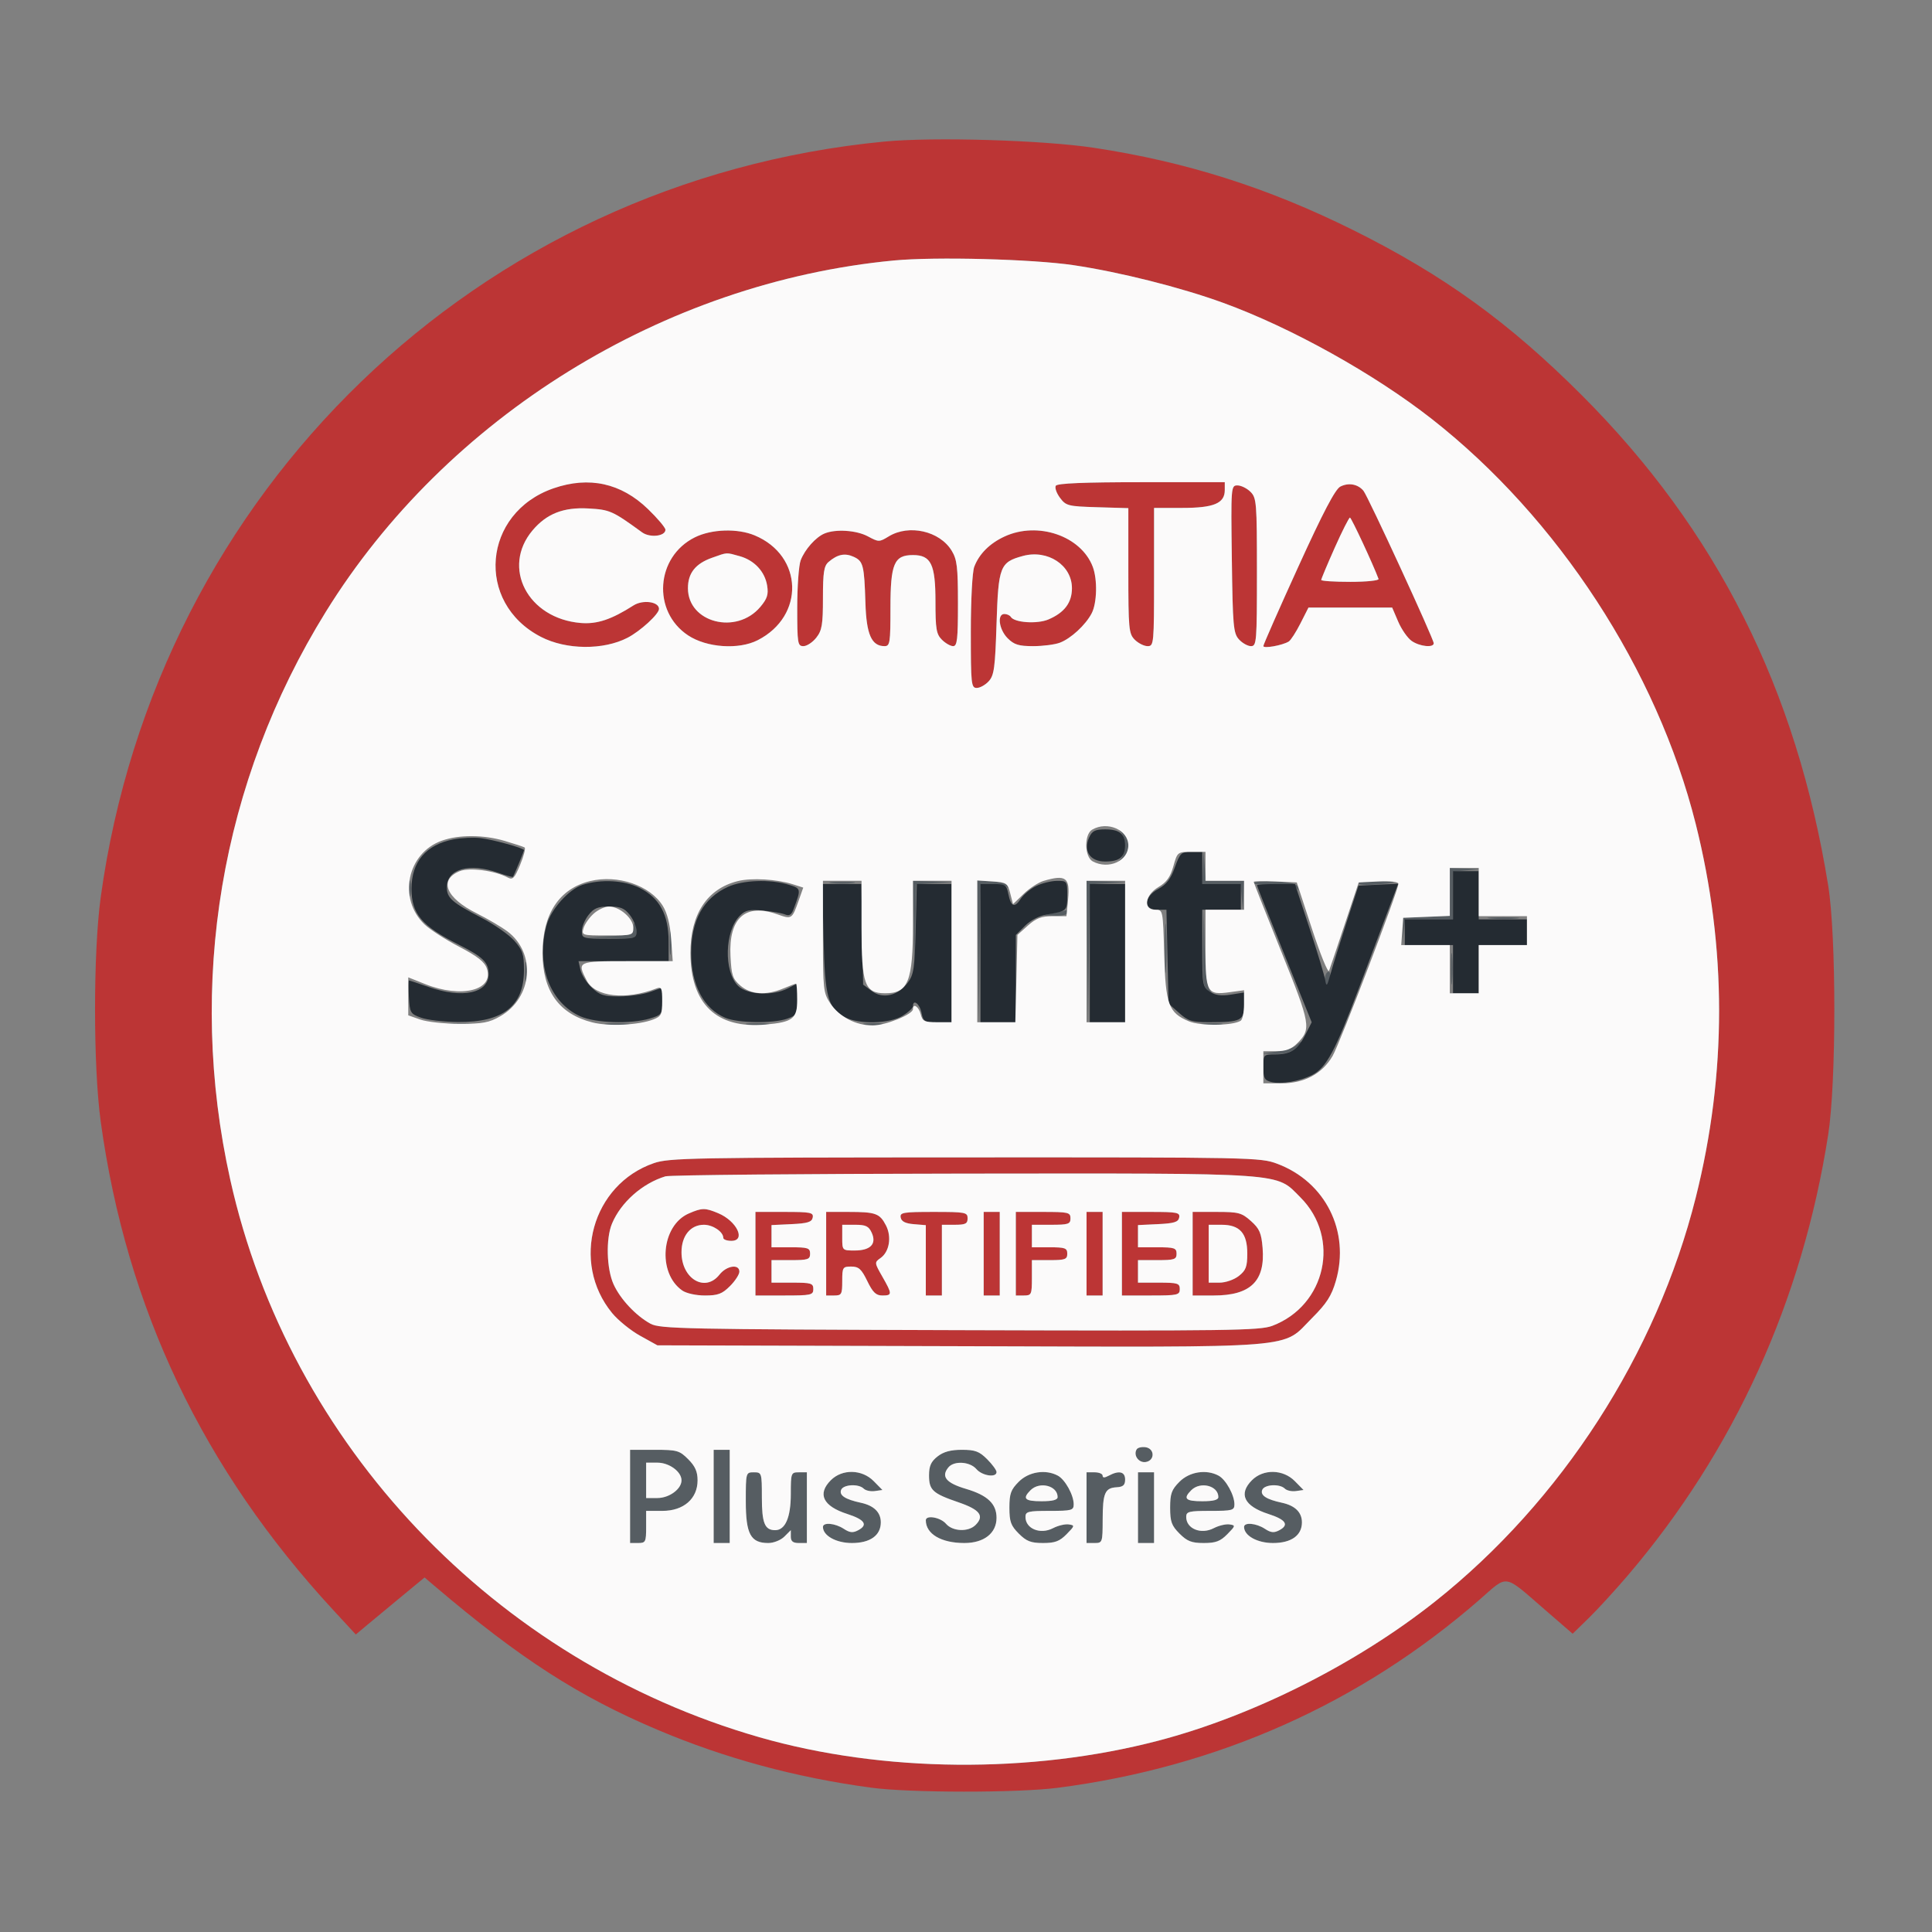 <svg xmlns="http://www.w3.org/2000/svg" width="601" height="601" viewBox="0 0 601 601" version="1.1"><rect x="0" y="0" width="601" height="601" fill="#808080" stroke="none"/><path d="M 348.750 258.998 C 349.438 259.769, 350 261.570, 350 263 C 350 264.430, 349.438 266.231, 348.750 267.002 C 347.687 268.194, 347.761 268.206, 349.250 267.079 C 350.212 266.351, 351 264.515, 351 263 C 351 261.485, 350.212 259.649, 349.250 258.921 C 347.761 257.794, 347.687 257.806, 348.750 258.998 M 374.180 269.750 L 374 275 379.943 275 L 385.885 275 386.268 279.250 L 386.651 283.500 386.825 278.750 L 387 274 381.055 274 L 375.110 274 374.735 269.250 L 374.360 264.500 374.180 269.750 M 451 277.456 L 451 284.912 443.750 285.206 L 436.500 285.500 436.414 289.500 L 436.329 293.500 436.722 289.750 L 437.115 286 444.557 286 L 452 286 452 278.557 L 452 271.115 456.250 270.732 L 460.500 270.349 455.750 270.175 L 451 270 451 277.456 M 127.252 276.500 C 127.263 278.700, 127.468 279.482, 127.707 278.238 C 127.946 276.994, 127.937 275.194, 127.687 274.238 C 127.437 273.282, 127.241 274.300, 127.252 276.500 M 258.750 274.723 C 260.538 274.945, 263.462 274.945, 265.250 274.723 C 267.038 274.502, 265.575 274.320, 262 274.320 C 258.425 274.320, 256.962 274.502, 258.750 274.723 M 284.217 287.250 L 284.435 300.500 284.747 287.799 L 285.059 275.098 290.780 274.738 L 296.500 274.378 290.250 274.189 L 284 274 284.217 287.250 M 304.229 296.195 L 304.459 318.500 304.749 296.750 L 305.039 275 308.936 275 C 311.080 275, 313.062 275.461, 313.342 276.025 C 313.621 276.589, 313.736 276.476, 313.597 275.775 C 313.446 275.015, 311.455 274.377, 308.672 274.195 L 304 273.890 304.229 296.195 M 338.229 296.250 L 338.459 318.500 338.749 296.799 L 339.039 275.099 344.769 274.738 L 350.500 274.378 344.250 274.189 L 338 274 338.229 296.250 M 389.998 274.704 C 389.997 275.142, 392.757 275.345, 396.130 275.155 C 400.458 274.911, 402.542 275.205, 403.208 276.155 C 403.966 277.234, 404.072 277.204, 403.746 276 C 403.448 274.897, 401.573 274.422, 396.670 274.204 C 393.002 274.042, 389.999 274.267, 389.998 274.704 M 422.654 274.750 C 422.400 275.163, 424.285 275.368, 426.845 275.208 C 434.781 274.709, 435.772 274.278, 429.309 274.136 C 425.904 274.061, 422.909 274.337, 422.654 274.750 M 328 284 L 324.500 284.737 328.250 284.868 C 330.313 284.941, 332 284.550, 332 284 C 332 283.450, 331.887 283.059, 331.750 283.132 C 331.613 283.204, 329.925 283.595, 328 284 M 362.385 295 C 362.385 301.875, 362.545 304.688, 362.740 301.250 C 362.936 297.813, 362.936 292.188, 362.740 288.750 C 362.545 285.313, 362.385 288.125, 362.385 295 M 374.215 294.628 C 374.028 305.149, 374.232 306.937, 375.750 308.128 C 377.291 309.336, 377.354 309.313, 376.283 307.938 C 375.531 306.971, 374.945 301.824, 374.748 294.438 L 374.430 282.500 374.215 294.628 M 463.776 285.733 C 466.128 285.945, 469.728 285.942, 471.776 285.727 C 473.824 285.512, 471.900 285.339, 467.500 285.343 C 463.100 285.346, 461.424 285.522, 463.776 285.733 M 197 288.960 C 197 290.720, 196.162 290.953, 188.750 291.256 L 180.500 291.593 189.250 291.796 C 197.971 291.999, 198 291.992, 198 289.500 C 198 288.125, 197.775 287, 197.500 287 C 197.225 287, 197 287.882, 197 288.960 M 208.310 293.500 C 208.315 296.800, 208.502 298.029, 208.725 296.232 C 208.947 294.435, 208.943 291.735, 208.715 290.232 C 208.486 288.729, 208.304 290.200, 208.310 293.500 M 451.343 301.500 C 451.346 305.900, 451.522 307.576, 451.733 305.224 C 451.945 302.872, 451.942 299.272, 451.727 297.224 C 451.512 295.176, 451.339 297.100, 451.343 301.500 M 163.286 302.500 C 163.294 305.250, 163.488 306.256, 163.718 304.736 C 163.947 303.216, 163.941 300.966, 163.704 299.736 C 163.467 298.506, 163.279 299.750, 163.286 302.500 M 412.729 302.604 C 412.328 303.005, 412.014 304.271, 412.030 305.417 C 412.058 307.340, 412.141 307.363, 413.101 305.712 C 414.220 303.790, 413.934 301.400, 412.729 302.604 M 139.750 318.723 C 141.537 318.945, 144.463 318.945, 146.250 318.723 C 148.037 318.502, 146.575 318.320, 143 318.320 C 139.425 318.320, 137.963 318.502, 139.750 318.723 M 188.750 318.723 C 190.537 318.945, 193.463 318.945, 195.250 318.723 C 197.037 318.502, 195.575 318.320, 192 318.320 C 188.425 318.320, 186.963 318.502, 188.750 318.723 M 232.768 318.725 C 234.565 318.947, 237.265 318.943, 238.768 318.715 C 240.271 318.486, 238.800 318.304, 235.500 318.310 C 232.200 318.315, 230.971 318.502, 232.768 318.725 M 269.264 318.718 C 270.784 318.947, 273.034 318.941, 274.264 318.704 C 275.494 318.467, 274.250 318.279, 271.500 318.286 C 268.750 318.294, 267.744 318.488, 269.264 318.718 M 374.250 318.716 C 375.762 318.945, 378.238 318.945, 379.750 318.716 C 381.262 318.487, 380.025 318.300, 377 318.300 C 373.975 318.300, 372.738 318.487, 374.250 318.716 M 403.195 325.205 C 402.533 325.867, 399.855 326.707, 397.245 327.071 L 392.500 327.733 396.639 327.866 C 399.439 327.957, 401.542 327.364, 403.139 326.033 C 404.438 324.952, 405.252 324.052, 404.950 324.033 C 404.647 324.015, 403.858 324.542, 403.195 325.205 M 353.591 450.853 C 352.473 452.662, 354.202 455.113, 356.377 454.803 C 359.287 454.388, 359.260 450.608, 356.344 450.193 C 355.159 450.024, 353.920 450.321, 353.591 450.853 M 196 465.500 L 196 480 198.500 480 C 200.833 480, 201 479.667, 201 475 L 201 470 206.077 470 C 212.649 470, 217 466.215, 217 460.500 C 217 457.795, 216.241 456.087, 214.077 453.923 C 211.361 451.207, 210.618 451, 203.577 451 L 196 451 196 465.500 M 222 465.500 L 222 480 224.500 480 L 227 480 227 465.500 L 227 451 224.500 451 L 222 451 222 465.500 M 291.635 453.073 C 289.613 454.663, 289 456.031, 289 458.950 C 289 463.558, 290.114 464.574, 298.213 467.352 C 304.841 469.626, 306.293 471.564, 303.479 474.379 C 301.227 476.630, 296.348 476.430, 294.268 474 C 292.546 471.989, 288 471.205, 288 472.918 C 288 477.175, 292.786 480, 299.996 480 C 306.104 480, 310 476.946, 310 472.156 C 310 467.791, 307.200 465.137, 300.502 463.156 C 294.288 461.318, 292.660 459.320, 295.040 456.452 C 296.790 454.343, 301.724 454.654, 303.732 457 C 305.534 459.105, 310 459.763, 310 457.923 C 310 457.331, 308.685 455.531, 307.077 453.923 C 304.635 451.481, 303.341 451, 299.212 451 C 295.726 451, 293.493 451.611, 291.635 453.073 M 201 460.500 L 201 466 204.500 466 C 208.189 466, 212 463.205, 212 460.500 C 212 457.795, 208.189 455, 204.500 455 L 201 455 201 460.500 M 232 467 C 232 477.210, 233.502 480, 239 480 C 240.667 480, 242.889 479.111, 244 478 L 246 476 246 478 C 246 479.467, 246.667 480, 248.500 480 L 251 480 251 469 L 251 458 248.500 458 C 246.079 458, 246 458.215, 246 464.777 C 246 472.039, 244.286 476, 241.143 476 C 237.887 476, 237 473.815, 237 465.800 C 237 458.147, 236.953 458, 234.500 458 C 232.019 458, 232 458.067, 232 467 M 258.455 460.455 C 254.167 464.743, 256.013 468.536, 263.570 470.963 C 268.991 472.704, 270.102 474.340, 266.994 476.003 C 265.315 476.902, 264.360 476.811, 262.468 475.571 C 259.777 473.808, 256 473.475, 256 475 C 256 477.713, 260.117 480, 265 480 C 270.689 480, 274 477.635, 274 473.571 C 274 470.443, 271.854 468.342, 267.760 467.463 C 262.945 466.429, 261 465.164, 261.644 463.485 C 262.305 461.763, 267.091 461.491, 268.685 463.085 C 269.281 463.681, 270.834 464.019, 272.135 463.835 L 274.500 463.500 271.795 460.750 C 268.144 457.038, 262.007 456.902, 258.455 460.455 M 316.923 460.923 C 314.449 463.398, 314 464.637, 314 469 C 314 473.363, 314.449 474.602, 316.923 477.077 C 319.311 479.465, 320.693 480, 324.469 480 C 328.189 480, 329.619 479.463, 331.795 477.250 C 334.366 474.636, 334.398 474.485, 332.448 474.206 C 331.320 474.045, 329.126 474.572, 327.574 475.377 C 323.596 477.441, 319 475.565, 319 471.878 C 319 470.208, 319.830 470, 326.500 470 C 333.394 470, 334 469.834, 334 467.950 C 334 465.059, 331.334 460.249, 329.055 459.030 C 325.245 456.991, 320.044 457.802, 316.923 460.923 M 338 469 L 338 480 340.500 480 C 342.935 480, 343 479.813, 343.015 472.750 C 343.033 464.433, 343.709 462.864, 347.369 462.652 C 349.384 462.536, 349.999 461.974, 349.999 460.250 C 350 457.791, 348.107 457.337, 344.934 459.035 C 343.601 459.749, 343 459.749, 343 459.035 C 343 458.466, 341.875 458, 340.500 458 L 338 458 338 469 M 354 469 L 354 480 356.500 480 L 359 480 359 469 L 359 458 356.500 458 L 354 458 354 469 M 366.923 460.923 C 364.449 463.398, 364 464.637, 364 469 C 364 473.363, 364.449 474.602, 366.923 477.077 C 369.311 479.465, 370.693 480, 374.469 480 C 378.189 480, 379.619 479.463, 381.795 477.250 C 384.366 474.636, 384.398 474.485, 382.448 474.206 C 381.320 474.045, 379.126 474.572, 377.574 475.377 C 373.596 477.441, 369 475.565, 369 471.878 C 369 470.208, 369.830 470, 376.500 470 C 383.394 470, 384 469.834, 384 467.950 C 384 465.059, 381.334 460.249, 379.055 459.030 C 375.245 456.991, 370.044 457.802, 366.923 460.923 M 389.455 460.455 C 385.167 464.743, 387.013 468.536, 394.570 470.963 C 399.991 472.704, 401.102 474.340, 397.994 476.003 C 396.315 476.902, 395.360 476.811, 393.468 475.571 C 390.777 473.808, 387 473.475, 387 475 C 387 477.713, 391.117 480, 396 480 C 401.689 480, 405 477.635, 405 473.571 C 405 470.443, 402.854 468.342, 398.760 467.463 C 393.945 466.429, 392 465.164, 392.644 463.485 C 393.305 461.763, 398.091 461.491, 399.685 463.085 C 400.281 463.681, 401.834 464.019, 403.135 463.835 L 405.500 463.500 402.795 460.750 C 399.144 457.038, 393.007 456.902, 389.455 460.455 M 320.571 463.571 C 317.953 466.190, 318.763 467, 324 467 C 327.436 467, 329 466.593, 329 465.700 C 329 462.152, 323.404 460.739, 320.571 463.571 M 370.571 463.571 C 367.953 466.190, 368.763 467, 374 467 C 377.436 467, 379 466.593, 379 465.700 C 379 462.152, 373.404 460.739, 370.571 463.571" stroke="none" fill="#565d62" fill-rule="evenodd"/><path d="M 338.818 260.500 C 336.900 264.710, 339.076 268, 343.779 268 C 348.255 268, 350 266.598, 350 263 C 350 259.402, 348.255 258, 343.779 258 C 340.673 258, 339.744 258.468, 338.818 260.500 M 141.120 261.095 C 132.522 262.754, 128.006 268.061, 128.010 276.500 C 128.015 284.284, 131.211 288.069, 142.635 293.823 C 150.260 297.663, 152 299.371, 152 303.015 C 152 309.001, 143.871 310.730, 133.260 307 C 130.130 305.900, 127.418 305, 127.232 305 C 127.047 305, 127.031 307.324, 127.198 310.166 C 127.484 315.063, 127.681 315.396, 131 316.589 C 132.925 317.282, 138.070 317.882, 142.434 317.924 C 156.491 318.059, 162.989 312.959, 162.996 301.785 C 162.999 296.862, 162.586 295.598, 160.010 292.664 C 158.365 290.790, 153.752 287.562, 149.760 285.490 C 140.583 280.728, 139 279.332, 139 276 C 139 270.290, 146.008 268.328, 155.030 271.511 C 157.385 272.342, 159.419 272.904, 159.551 272.761 C 159.854 272.430, 163 264.857, 163 264.458 C 163 263.839, 153.333 261.158, 149.500 260.714 C 147.300 260.459, 143.529 260.630, 141.120 261.095 M 365.457 269.850 C 364.173 273.420, 362.827 275.177, 360.356 276.507 C 355.832 278.944, 355.563 283, 359.926 283 L 362.852 283 363.176 297.585 L 363.500 312.169 366.766 315.085 C 369.638 317.649, 370.782 317.998, 376.266 317.986 C 385.984 317.965, 387 317.470, 387 312.756 L 387 308.744 382.873 309.404 C 379.920 309.877, 378.072 309.622, 376.373 308.509 C 374.094 307.016, 374 306.479, 374 294.977 L 374 283 380 283 L 386 283 386 279 L 386 275 380 275 L 374 275 374 270 L 374 265 370.600 265 C 367.441 265, 367.077 265.343, 365.457 269.850 M 452 278.500 L 452 286 444.500 286 L 437 286 437 290 L 437 294 444.500 294 L 452 294 452 301.500 L 452 309 456 309 L 460 309 460 301.500 L 460 294 467.500 294 L 475 294 475 290 L 475 286 467.500 286 L 460 286 460 278.500 L 460 271 456 271 L 452 271 452 278.500 M 181.231 275.252 C 176.998 276.609, 171.422 282.819, 170.072 287.679 C 166.642 300.030, 170.939 311.796, 180.459 316.120 C 185.167 318.259, 196.180 318.626, 202.134 316.842 C 205.829 315.735, 206 315.497, 206 311.460 L 206 307.236 202.250 308.574 C 200.188 309.310, 195.920 309.932, 192.766 309.956 C 187.852 309.994, 186.614 309.607, 184.112 307.250 C 182.507 305.738, 180.916 303.262, 180.577 301.750 L 179.962 299 193.981 299 L 208 299 207.984 292.750 C 207.962 284.501, 205.165 279.344, 199.034 276.250 C 194.189 273.804, 187.003 273.402, 181.231 275.252 M 226.459 275.880 C 218.845 279.338, 215.011 286.244, 215.011 296.500 C 215.011 306.412, 218.933 313.821, 225.671 316.636 C 229.595 318.276, 240.478 318.427, 244.851 316.902 C 247.809 315.871, 248 315.505, 248 310.876 L 248 305.949 245.050 307.474 C 240.381 309.889, 232.391 309.482, 229.596 306.687 C 225.080 302.170, 225.408 289.592, 230.167 284.833 C 231.875 283.125, 233.110 282.854, 237.364 283.255 C 240.189 283.521, 243.281 284.068, 244.236 284.471 C 245.514 285.010, 246.205 284.582, 246.853 282.852 C 249.265 276.409, 249.262 276.395, 245.150 275.163 C 239.440 273.452, 231.098 273.772, 226.459 275.880 M 322.299 275.624 C 320.538 276.492, 318.381 278.296, 317.505 279.633 C 315.592 282.552, 314.466 282.080, 313.654 278.021 C 313.102 275.260, 312.703 275, 309.025 275 L 305 275 305 296.500 L 305 318 310.500 318 L 316 318 316 304.423 L 316 290.846 318.850 287.997 C 320.546 286.301, 323.278 284.883, 325.600 284.496 C 331.916 283.441, 332 283.363, 332 278.531 C 332 274.081, 331.942 274, 328.750 274.023 C 326.962 274.035, 324.059 274.756, 322.299 275.624 M 256.179 291.750 C 256.600 310.299, 257.525 313.669, 262.967 316.483 C 267.260 318.703, 276.748 318.451, 280.750 316.011 C 282.538 314.921, 284 313.573, 284 313.015 C 284 310.671, 286.099 312.243, 286.650 315 C 287.207 317.785, 287.564 318, 291.625 318 L 296 318 296 296.500 L 296 275 290.596 275 L 285.192 275 284.846 288.929 C 284.541 301.204, 284.251 303.191, 282.398 305.670 C 279.340 309.763, 274.640 310.868, 271.201 308.302 L 268.500 306.287 268.225 290.644 L 267.949 275 261.874 275 L 255.798 275 256.179 291.750 M 339 296.500 L 339 318 344.500 318 L 350 318 350 296.500 L 350 275 344.500 275 L 339 275 339 296.500 M 391 275.373 C 391 275.578, 394.834 285.254, 399.520 296.874 L 408.039 318.003 406.016 321.968 C 403.650 326.607, 401.467 328, 396.566 328 C 393.075 328, 393 328.084, 393 331.981 C 393 335.396, 393.356 336.051, 395.507 336.591 C 398.560 337.357, 404.450 336.336, 408.220 334.386 C 412.603 332.120, 415.420 326.856, 422.873 307 C 426.693 296.825, 430.972 285.441, 432.382 281.703 L 434.946 274.906 428.772 275.203 L 422.598 275.500 418.861 287 C 416.806 293.325, 414.566 300.525, 413.884 303 C 412.854 306.736, 412.580 307.075, 412.268 305 C 412.062 303.625, 409.855 296.313, 407.363 288.750 L 402.834 275 396.917 275 C 393.663 275, 391 275.168, 391 275.373 M 183.073 284.635 C 181.933 286.084, 181 288.334, 181 289.635 C 181 291.936, 181.229 292, 189.500 292 C 197.771 292, 198 291.936, 198 289.635 C 198 288.334, 197.067 286.084, 195.927 284.635 C 194.255 282.509, 193.014 282, 189.500 282 C 185.986 282, 184.745 282.509, 183.073 284.635" stroke="none" fill="#242b32" fill-rule="evenodd"/><path d="M 275.075 44.041 C 148.818 56.197, 48.790 152.624, 31.345 279 C 28.973 296.180, 28.973 331.820, 31.345 349 C 39.364 407.095, 63.165 457.034, 103.774 500.975 L 110.682 508.449 114.237 505.475 C 116.192 503.839, 121.006 499.848, 124.934 496.606 L 132.077 490.713 135.481 493.606 C 161.753 515.942, 180 527.703, 204.449 538.060 C 225.462 546.962, 247.512 552.941, 271 556.106 C 283.049 557.730, 316.566 557.752, 329 556.145 C 378.808 549.707, 423.263 529.879, 460.285 497.591 C 469.320 489.711, 467.496 489.410, 480.856 500.980 L 489.212 508.216 494.201 503.358 C 496.946 500.686, 502.452 494.675, 506.438 490 C 539.484 451.241, 560.644 404.685, 568.706 353 C 571.254 336.665, 571.258 291.291, 568.713 275.500 C 558.853 214.319, 534.053 164.967, 492.052 122.939 C 469.363 100.236, 449.011 85.534, 420.955 71.582 C 394.510 58.430, 368.926 50.304, 340.369 45.986 C 324.457 43.580, 290.404 42.566, 275.075 44.041 M 278 81.036 C 206.436 87.872, 138.902 129.659, 101.334 190.349 C 68.629 243.183, 58.062 306.039, 71.635 367 C 89.991 449.442, 153.856 516.734, 236.212 540.409 C 274.534 551.425, 320.765 551.829, 360.293 541.494 C 389.735 533.795, 422.035 517.554, 446.436 498.180 C 485.757 466.958, 515.295 421.171, 527.515 372.500 C 537.199 333.929, 537.191 294.879, 527.491 256.272 C 515.456 208.371, 484.670 161.127, 445.448 130.372 C 427.496 116.295, 401.660 101.908, 380.500 94.203 C 367.324 89.406, 348.383 84.638, 334 82.498 C 321.186 80.592, 290.924 79.802, 278 81.036 M 172.205 151.894 C 150.086 159.534, 147.711 187.505, 168.281 198.121 C 176.130 202.172, 187.678 202.286, 195.216 198.388 C 199.220 196.318, 205 191.017, 205 189.415 C 205 187.160, 199.979 186.475, 197.069 188.333 C 190.156 192.747, 185.701 194.223, 180.603 193.790 C 164.162 192.393, 155.934 176.551, 165.652 165.002 C 170.025 159.805, 175.291 157.734, 183.024 158.171 C 189.743 158.551, 190.488 158.882, 199.735 165.600 C 202.166 167.367, 207 166.826, 207 164.788 C 207 164.142, 204.565 161.254, 201.588 158.372 C 193.232 150.278, 183.253 148.078, 172.205 151.894 M 328.438 151.100 C 328.064 151.705, 328.648 153.392, 329.734 154.850 C 331.601 157.354, 332.239 157.516, 341.355 157.786 L 351 158.072 351 177.536 C 351 195.667, 351.137 197.137, 353 199 C 354.100 200.100, 355.900 201, 357 201 C 358.938 201, 359 200.333, 359 179.500 L 359 158 367.777 158 C 377.618 158, 381 156.579, 381 152.443 L 381 150 355.059 150 C 337.274 150, 328.904 150.346, 328.438 151.100 M 416.943 151.366 C 415.360 152.172, 411.574 159.395, 403.858 176.329 C 397.886 189.435, 393 200.526, 393 200.974 C 393 201.831, 398.950 200.767, 400.901 199.561 C 401.526 199.175, 403.162 196.640, 404.536 193.929 L 407.034 189 420.052 189 L 433.071 189 434.950 193.383 C 435.983 195.794, 437.868 198.494, 439.137 199.383 C 441.612 201.117, 446 201.579, 446 200.106 C 446 198.761, 425.537 154.352, 424.143 152.673 C 422.408 150.581, 419.513 150.056, 416.943 151.366 M 383.198 173.897 C 383.473 194.765, 383.669 196.981, 385.405 198.897 C 386.453 200.054, 388.140 201, 389.155 201 C 390.895 201, 391 199.689, 391 178 C 391 156.333, 390.884 154.884, 389 153 C 387.900 151.900, 386.076 151, 384.948 151 C 382.929 151, 382.900 151.374, 383.198 173.897 M 415.193 170.414 C 412.887 175.592, 411 180.092, 411 180.414 C 411 180.736, 415.087 181, 420.083 181 C 425.079 181, 429.017 180.593, 428.833 180.096 C 427.204 175.676, 420.378 161.024, 419.943 161.014 C 419.637 161.006, 417.499 165.236, 415.193 170.414 M 216.168 167.146 C 203.969 173.184, 202.788 190.199, 214.051 197.653 C 219.840 201.483, 229.786 202.170, 235.711 199.147 C 250.424 191.641, 249.881 172.862, 234.768 166.548 C 229.418 164.312, 221.370 164.571, 216.168 167.146 M 256.500 165.954 C 253.763 167.086, 250.352 170.923, 249.067 174.315 C 248.480 175.863, 248 182.501, 248 189.065 C 248 200.184, 248.132 201, 249.927 201 C 250.988 201, 252.788 199.814, 253.927 198.365 C 255.701 196.110, 256 194.329, 256 186.020 C 256 178.012, 256.307 176.047, 257.750 174.807 C 260.506 172.440, 262.821 171.961, 265.536 173.198 C 268.538 174.566, 268.848 175.785, 269.216 187.646 C 269.518 197.370, 271.132 201, 275.155 201 C 276.845 201, 277 200, 277 189.111 C 277 175.334, 278.135 172.667, 284 172.667 C 289.624 172.667, 291 175.507, 291 187.111 C 291 195.667, 291.270 197.270, 293 199 C 294.100 200.100, 295.675 201, 296.500 201 C 297.758 201, 297.999 198.863, 297.996 187.750 C 297.993 176.373, 297.717 174.048, 296.040 171.299 C 292.309 165.179, 282.769 163.014, 276.469 166.856 C 273.521 168.654, 273.344 168.654, 269.985 166.852 C 266.413 164.937, 259.993 164.509, 256.500 165.954 M 312.500 166.890 C 307.872 169.026, 304.583 172.312, 303.067 176.315 C 302.460 177.917, 302 186.642, 302 196.565 C 302 212.845, 302.122 214, 303.845 214 C 304.860 214, 306.547 213.053, 307.595 211.896 C 309.247 210.071, 309.566 207.693, 310 193.997 C 310.564 176.170, 311.074 174.865, 318.224 172.940 C 325.936 170.863, 333.455 175.817, 333.455 182.976 C 333.455 187.477, 331.103 190.598, 326.123 192.704 C 322.643 194.176, 315.548 193.695, 314.446 191.913 C 314.136 191.411, 313.234 191, 312.441 191 C 310.102 191, 310.753 195.844, 313.455 198.545 C 315.463 200.554, 316.904 201, 321.389 201 C 324.404 201, 328.137 200.521, 329.685 199.936 C 333.134 198.633, 337.695 194.425, 339.589 190.800 C 341.259 187.603, 341.433 180.274, 339.933 176.315 C 336.300 166.725, 322.862 162.108, 312.500 166.890 M 221.500 173.506 C 216.332 175.339, 214 178.284, 214 182.976 C 214 193.703, 229.109 197.601, 236.526 188.787 C 238.673 186.235, 239.089 184.933, 238.639 182.162 C 237.928 177.782, 234.648 174.275, 230.074 173.004 C 225.767 171.807, 226.394 171.771, 221.500 173.506 M 203.379 361.835 C 184.191 368.468, 177.457 392.648, 190.399 408.442 C 192.254 410.706, 196.185 413.895, 199.136 415.529 L 204.500 418.500 298.432 418.770 C 406.379 419.080, 398.445 419.715, 408.168 409.992 C 412.705 405.455, 414.199 403.124, 415.551 398.474 C 420.033 383.055, 412.308 367.626, 397.292 362.008 C 392.059 360.050, 389.640 360.001, 300.212 360.033 C 215.117 360.063, 208.131 360.193, 203.379 361.835 M 206.994 365.934 C 199.806 368.121, 193.144 374.018, 190.375 380.645 C 188.430 385.300, 188.677 394.692, 190.871 399.522 C 192.966 404.134, 197.786 409.278, 202.356 411.779 C 205.255 413.366, 212.733 413.522, 298.500 413.780 C 382.412 414.032, 391.919 413.900, 395.789 412.432 C 412.493 406.094, 417.104 385.052, 404.542 372.490 C 396.703 364.651, 401.496 364.989, 299.568 365.086 C 250.031 365.133, 208.372 365.515, 206.994 365.934 M 214.270 377.483 C 205.676 381.219, 204.412 395.972, 212.217 401.439 C 213.493 402.333, 216.519 403, 219.299 403 C 223.332 403, 224.649 402.505, 227.077 400.077 C 228.685 398.469, 230 396.444, 230 395.577 C 230 393.104, 226.026 393.698, 223.821 396.500 C 219.365 402.166, 212 397.838, 212 389.554 C 212 384.430, 214.794 381, 218.968 381 C 221.769 381, 225 383.181, 225 385.071 C 225 385.582, 226.125 386, 227.500 386 C 232.160 386, 229.219 379.825, 223.401 377.394 C 219.322 375.690, 218.372 375.699, 214.270 377.483 M 235 390 L 235 403 244 403 C 252.333 403, 253 402.852, 253 401 C 253 399.205, 252.333 399, 246.500 399 L 240 399 240 395.500 L 240 392 246 392 C 251.333 392, 252 391.778, 252 390 C 252 388.222, 251.333 388, 246 388 L 240 388 240 384.548 L 240 381.095 246.240 380.798 C 251.246 380.559, 252.546 380.154, 252.813 378.750 C 253.111 377.187, 252.175 377, 244.073 377 L 235 377 235 390 M 257 390 L 257 403 259.500 403 C 261.796 403, 262 402.633, 262 398.500 C 262 394.238, 262.148 394, 264.801 394 C 267.130 394, 267.970 394.758, 269.788 398.500 C 271.517 402.060, 272.499 403, 274.487 403 C 277.593 403, 277.592 402.577, 274.466 397.109 C 272.005 392.804, 271.994 392.693, 273.899 391.358 C 276.665 389.421, 277.445 384.761, 275.600 381.194 C 273.667 377.455, 272.401 377, 263.918 377 L 257 377 257 390 M 280.185 378.750 C 280.417 379.973, 281.643 380.593, 284.258 380.810 L 288 381.121 288 392.060 L 288 403 290.500 403 L 293 403 293 392 L 293 381 297 381 C 300.333 381, 301 380.667, 301 379 C 301 377.126, 300.333 377, 290.427 377 C 280.897 377, 279.886 377.173, 280.185 378.750 M 306 390 L 306 403 308.500 403 L 311 403 311 390 L 311 377 308.500 377 L 306 377 306 390 M 316 390 L 316 403 318.500 403 C 320.864 403, 321 402.700, 321 397.500 L 321 392 326.500 392 C 331.333 392, 332 391.758, 332 390 C 332 388.242, 331.333 388, 326.500 388 L 321 388 321 384.500 L 321 381 327 381 C 332.333 381, 333 380.778, 333 379 C 333 377.157, 332.333 377, 324.500 377 L 316 377 316 390 M 338 390 L 338 403 340.500 403 L 343 403 343 390 L 343 377 340.500 377 L 338 377 338 390 M 349 390 L 349 403 358 403 C 366.333 403, 367 402.852, 367 401 C 367 399.205, 366.333 399, 360.500 399 L 354 399 354 395.500 L 354 392 360 392 C 365.333 392, 366 391.778, 366 390 C 366 388.222, 365.333 388, 360 388 L 354 388 354 384.548 L 354 381.095 360.240 380.798 C 365.246 380.559, 366.546 380.154, 366.813 378.750 C 367.111 377.187, 366.175 377, 358.073 377 L 349 377 349 390 M 371 390 L 371 403 377.550 403 C 389.032 403, 393.623 398.524, 392.764 388.168 C 392.381 383.547, 391.799 382.210, 389.138 379.832 C 386.256 377.257, 385.289 377, 378.484 377 L 371 377 371 390 M 262 385 C 262 388.979, 262.020 389, 265.878 389 C 270.800 389, 272.756 386.956, 271.168 383.470 C 270.243 381.439, 269.328 381, 266.021 381 L 262 381 262 385 M 376 390 L 376 399 379.365 399 C 381.255 399, 383.885 398.092, 385.365 396.927 C 387.575 395.189, 388 394.060, 388 389.927 C 388 383.605, 385.666 381, 380 381 L 376 381 376 390" stroke="none" fill="#bc3535" fill-rule="evenodd"/><path d="M 278 81.036 C 206.436 87.872, 138.902 129.659, 101.334 190.349 C 68.629 243.183, 58.062 306.039, 71.635 367 C 89.991 449.442, 153.856 516.734, 236.212 540.409 C 274.534 551.425, 320.765 551.829, 360.293 541.494 C 389.735 533.795, 422.035 517.554, 446.436 498.180 C 485.757 466.958, 515.295 421.171, 527.515 372.500 C 537.199 333.929, 537.191 294.879, 527.491 256.272 C 515.456 208.371, 484.670 161.127, 445.448 130.372 C 427.496 116.295, 401.660 101.908, 380.500 94.203 C 367.324 89.406, 348.383 84.638, 334 82.498 C 321.186 80.592, 290.924 79.802, 278 81.036 M 172.205 151.894 C 150.086 159.534, 147.711 187.505, 168.281 198.121 C 176.130 202.172, 187.678 202.286, 195.216 198.388 C 199.220 196.318, 205 191.017, 205 189.415 C 205 187.160, 199.979 186.475, 197.069 188.333 C 190.156 192.747, 185.701 194.223, 180.603 193.790 C 164.162 192.393, 155.934 176.551, 165.652 165.002 C 170.025 159.805, 175.291 157.734, 183.024 158.171 C 189.743 158.551, 190.488 158.882, 199.735 165.600 C 202.166 167.367, 207 166.826, 207 164.788 C 207 164.142, 204.565 161.254, 201.588 158.372 C 193.232 150.278, 183.253 148.078, 172.205 151.894 M 328.438 151.100 C 328.064 151.705, 328.648 153.392, 329.734 154.850 C 331.601 157.354, 332.239 157.516, 341.355 157.786 L 351 158.072 351 177.536 C 351 195.667, 351.137 197.137, 353 199 C 354.100 200.100, 355.900 201, 357 201 C 358.938 201, 359 200.333, 359 179.500 L 359 158 367.777 158 C 377.618 158, 381 156.579, 381 152.443 L 381 150 355.059 150 C 337.274 150, 328.904 150.346, 328.438 151.100 M 416.943 151.366 C 415.360 152.172, 411.574 159.395, 403.858 176.329 C 397.886 189.435, 393 200.526, 393 200.974 C 393 201.831, 398.950 200.767, 400.901 199.561 C 401.526 199.175, 403.162 196.640, 404.536 193.929 L 407.034 189 420.052 189 L 433.071 189 434.950 193.383 C 435.983 195.794, 437.868 198.494, 439.137 199.383 C 441.612 201.117, 446 201.579, 446 200.106 C 446 198.761, 425.537 154.352, 424.143 152.673 C 422.408 150.581, 419.513 150.056, 416.943 151.366 M 383.198 173.897 C 383.473 194.765, 383.669 196.981, 385.405 198.897 C 386.453 200.054, 388.140 201, 389.155 201 C 390.895 201, 391 199.689, 391 178 C 391 156.333, 390.884 154.884, 389 153 C 387.900 151.900, 386.076 151, 384.948 151 C 382.929 151, 382.900 151.374, 383.198 173.897 M 415.193 170.414 C 412.887 175.592, 411 180.092, 411 180.414 C 411 180.736, 415.087 181, 420.083 181 C 425.079 181, 429.017 180.593, 428.833 180.096 C 427.204 175.676, 420.378 161.024, 419.943 161.014 C 419.637 161.006, 417.499 165.236, 415.193 170.414 M 216.168 167.146 C 203.969 173.184, 202.788 190.199, 214.051 197.653 C 219.840 201.483, 229.786 202.170, 235.711 199.147 C 250.424 191.641, 249.881 172.862, 234.768 166.548 C 229.418 164.312, 221.370 164.571, 216.168 167.146 M 256.500 165.954 C 253.763 167.086, 250.352 170.923, 249.067 174.315 C 248.480 175.863, 248 182.501, 248 189.065 C 248 200.184, 248.132 201, 249.927 201 C 250.988 201, 252.788 199.814, 253.927 198.365 C 255.701 196.110, 256 194.329, 256 186.020 C 256 178.012, 256.307 176.047, 257.750 174.807 C 260.506 172.440, 262.821 171.961, 265.536 173.198 C 268.538 174.566, 268.848 175.785, 269.216 187.646 C 269.518 197.370, 271.132 201, 275.155 201 C 276.845 201, 277 200, 277 189.111 C 277 175.334, 278.135 172.667, 284 172.667 C 289.624 172.667, 291 175.507, 291 187.111 C 291 195.667, 291.270 197.270, 293 199 C 294.100 200.100, 295.675 201, 296.500 201 C 297.758 201, 297.999 198.863, 297.996 187.750 C 297.993 176.373, 297.717 174.048, 296.040 171.299 C 292.309 165.179, 282.769 163.014, 276.469 166.856 C 273.521 168.654, 273.344 168.654, 269.985 166.852 C 266.413 164.937, 259.993 164.509, 256.500 165.954 M 312.500 166.890 C 307.872 169.026, 304.583 172.312, 303.067 176.315 C 302.460 177.917, 302 186.642, 302 196.565 C 302 212.845, 302.122 214, 303.845 214 C 304.860 214, 306.547 213.053, 307.595 211.896 C 309.247 210.071, 309.566 207.693, 310 193.997 C 310.564 176.170, 311.074 174.865, 318.224 172.940 C 325.936 170.863, 333.455 175.817, 333.455 182.976 C 333.455 187.477, 331.103 190.598, 326.123 192.704 C 322.643 194.176, 315.548 193.695, 314.446 191.913 C 314.136 191.411, 313.234 191, 312.441 191 C 310.102 191, 310.753 195.844, 313.455 198.545 C 315.463 200.554, 316.904 201, 321.389 201 C 324.404 201, 328.137 200.521, 329.685 199.936 C 333.134 198.633, 337.695 194.425, 339.589 190.800 C 341.259 187.603, 341.433 180.274, 339.933 176.315 C 336.300 166.725, 322.862 162.108, 312.500 166.890 M 221.500 173.506 C 216.332 175.339, 214 178.284, 214 182.976 C 214 193.703, 229.109 197.601, 236.526 188.787 C 238.673 186.235, 239.089 184.933, 238.639 182.162 C 237.928 177.782, 234.648 174.275, 230.074 173.004 C 225.767 171.807, 226.394 171.771, 221.500 173.506 M 339.750 258.080 C 337.208 259.561, 337.338 266.576, 339.934 267.965 C 344.853 270.597, 351 267.839, 351 263 C 351 258.162, 344.494 255.317, 339.750 258.080 M 137.500 261.496 C 126.647 265.318, 123.685 279.534, 132.068 287.565 C 133.730 289.157, 138.555 292.269, 142.790 294.480 C 148.527 297.475, 150.734 299.207, 151.446 301.272 C 153.781 308.046, 143.556 310.630, 132.250 306.122 L 127 304.029 127 309.937 L 127 315.845 130.750 317.161 C 132.813 317.885, 138.325 318.482, 143 318.489 C 150.123 318.498, 152.169 318.116, 155.632 316.132 C 165.671 310.380, 166.841 296.493, 157.856 289.742 C 156.010 288.355, 151.697 285.819, 148.270 284.106 C 138.684 279.314, 136.422 273.725, 142.972 271.012 C 145.966 269.771, 153.915 270.814, 157.956 272.976 C 159.494 273.800, 160.059 273.217, 161.815 268.990 C 162.947 266.267, 163.564 263.853, 163.186 263.625 C 162.809 263.397, 160.056 262.488, 157.068 261.605 C 150.456 259.651, 142.861 259.609, 137.500 261.496 M 365.007 269.474 C 364.072 272.815, 362.900 274.452, 360.377 275.940 C 356.140 278.440, 355.500 283, 359.387 283 C 361.768 283, 361.774 283.027, 362.153 296.818 C 362.583 312.498, 363.528 315.069, 369.825 317.700 C 373.419 319.202, 383.405 319.104, 385.932 317.542 C 386.519 317.179, 387 314.892, 387 312.460 L 387 308.038 382.514 308.653 C 375.466 309.619, 375 308.765, 375 294.878 L 375 283 381 283 L 387 283 387 278.500 L 387 274 381 274 L 375 274 375 269.500 L 375 265 370.630 265 C 366.308 265, 366.246 265.049, 365.007 269.474 M 451 277.456 L 451 284.912 443.750 285.206 L 436.500 285.500 436.193 289.750 L 435.885 294 443.443 294 L 451 294 451 301.500 L 451 309 455.500 309 L 460 309 460 301.500 L 460 294 467.500 294 L 475 294 475 289.500 L 475 285 467.500 285 L 460 285 460 277.500 L 460 270 455.500 270 L 451 270 451 277.456 M 183.564 274.086 C 173.984 276.422, 168.778 284.303, 168.778 296.467 C 168.778 308.305, 173.914 315.446, 184.309 318.058 C 189.432 319.346, 198.714 318.886, 203.250 317.120 C 205.700 316.166, 206 315.544, 206 311.418 C 206 307.414, 205.763 306.878, 204.250 307.468 C 194.682 311.194, 185.146 310.117, 182.506 305.011 C 179.437 299.077, 179.599 299, 195.134 299 L 209.269 299 208.775 292.095 C 208.448 287.530, 207.572 284.044, 206.190 281.807 C 202.245 275.425, 192.172 271.987, 183.564 274.086 M 229.564 274.076 C 219.991 276.436, 214.772 284.318, 214.787 296.395 C 214.807 312.333, 222.907 320.084, 238.116 318.718 C 246.643 317.953, 248 316.888, 248 310.965 C 248 308.234, 247.830 306, 247.622 306 C 247.414 306, 245.629 306.675, 243.654 307.500 C 238.340 309.720, 233.584 309.406, 230.345 306.621 C 227.910 304.526, 227.538 303.419, 227.236 297.371 C 226.648 285.578, 231.878 280.893, 241.724 284.392 C 246.320 286.025, 246.390 285.981, 248.461 280.112 L 249.872 276.113 246.686 275.094 C 241.648 273.483, 233.851 273.019, 229.564 274.076 M 324.594 274.041 C 322.995 274.519, 320.211 276.341, 318.407 278.090 L 315.127 281.269 314.255 277.885 C 313.437 274.709, 313.093 274.481, 308.691 274.195 L 304 273.890 304 295.945 L 304 318 309.923 318 L 315.845 318 316.173 304.415 L 316.500 290.831 319.766 287.915 C 322.314 285.641, 323.989 285, 327.389 285 L 331.746 285 332.256 279.750 C 332.914 272.977, 331.550 271.960, 324.594 274.041 M 256 291.352 C 256 307.727, 256.128 308.896, 258.270 312.102 C 261.068 316.291, 266.233 318.996, 271.434 318.998 C 275.466 319, 284 315.545, 284 313.911 C 284 311.943, 285.819 313.142, 286.411 315.500 C 286.963 317.701, 287.573 318, 291.519 318 L 296 318 296 296 L 296 274 290 274 L 284 274 284 287.351 C 284 305.356, 282.528 309.024, 275.316 308.985 C 268.980 308.950, 268 306.216, 268 288.566 L 268 274 262 274 L 256 274 256 291.352 M 338 296 L 338 318 344 318 L 350 318 350 296 L 350 274 344 274 L 338 274 338 296 M 390 274.327 C 390 274.558, 393.858 284.315, 398.574 296.010 C 407.740 318.741, 407.977 320.114, 403.505 324.586 C 401.749 326.342, 399.989 327, 397.045 327 L 393 327 393 332 L 393 337 398.614 337 C 405.734 337, 411.326 334.017, 414.529 328.511 C 416.800 324.605, 435 276.968, 435 274.928 C 435 274.309, 432.565 274.022, 428.834 274.202 L 422.669 274.500 418.335 287.500 C 415.951 294.650, 413.749 301.170, 413.441 301.988 C 413.132 302.806, 410.745 296.956, 408.136 288.988 L 403.391 274.500 396.696 274.204 C 393.013 274.042, 390 274.097, 390 274.327 M 184.637 284.250 C 183.275 285.488, 181.870 287.512, 181.513 288.750 C 180.879 290.951, 181.041 291, 188.933 291 C 196.807 291, 197 290.942, 197 288.573 C 197 285.686, 192.750 282, 189.421 282 C 188.151 282, 185.998 283.012, 184.637 284.250 M 203.379 361.835 C 184.191 368.468, 177.457 392.648, 190.399 408.442 C 192.254 410.706, 196.185 413.895, 199.136 415.529 L 204.500 418.500 298.432 418.770 C 406.379 419.080, 398.445 419.715, 408.168 409.992 C 412.705 405.455, 414.199 403.124, 415.551 398.474 C 420.033 383.055, 412.308 367.626, 397.292 362.008 C 392.059 360.050, 389.640 360.001, 300.212 360.033 C 215.117 360.063, 208.131 360.193, 203.379 361.835 M 206.994 365.934 C 199.806 368.121, 193.144 374.018, 190.375 380.645 C 188.430 385.300, 188.677 394.692, 190.871 399.522 C 192.966 404.134, 197.786 409.278, 202.356 411.779 C 205.255 413.366, 212.733 413.522, 298.500 413.780 C 382.412 414.032, 391.919 413.900, 395.789 412.432 C 412.493 406.094, 417.104 385.052, 404.542 372.490 C 396.703 364.651, 401.496 364.989, 299.568 365.086 C 250.031 365.133, 208.372 365.515, 206.994 365.934 M 214.270 377.483 C 205.676 381.219, 204.412 395.972, 212.217 401.439 C 213.493 402.333, 216.519 403, 219.299 403 C 223.332 403, 224.649 402.505, 227.077 400.077 C 228.685 398.469, 230 396.444, 230 395.577 C 230 393.104, 226.026 393.698, 223.821 396.500 C 219.365 402.166, 212 397.838, 212 389.554 C 212 384.430, 214.794 381, 218.968 381 C 221.769 381, 225 383.181, 225 385.071 C 225 385.582, 226.125 386, 227.500 386 C 232.160 386, 229.219 379.825, 223.401 377.394 C 219.322 375.690, 218.372 375.699, 214.270 377.483 M 235 390 L 235 403 244 403 C 252.333 403, 253 402.852, 253 401 C 253 399.205, 252.333 399, 246.500 399 L 240 399 240 395.500 L 240 392 246 392 C 251.333 392, 252 391.778, 252 390 C 252 388.222, 251.333 388, 246 388 L 240 388 240 384.548 L 240 381.095 246.240 380.798 C 251.246 380.559, 252.546 380.154, 252.813 378.750 C 253.111 377.187, 252.175 377, 244.073 377 L 235 377 235 390 M 257 390 L 257 403 259.500 403 C 261.796 403, 262 402.633, 262 398.500 C 262 394.238, 262.148 394, 264.801 394 C 267.130 394, 267.970 394.758, 269.788 398.500 C 271.517 402.060, 272.499 403, 274.487 403 C 277.593 403, 277.592 402.577, 274.466 397.109 C 272.005 392.804, 271.994 392.693, 273.899 391.358 C 276.665 389.421, 277.445 384.761, 275.600 381.194 C 273.667 377.455, 272.401 377, 263.918 377 L 257 377 257 390 M 280.185 378.750 C 280.417 379.973, 281.643 380.593, 284.258 380.810 L 288 381.121 288 392.060 L 288 403 290.500 403 L 293 403 293 392 L 293 381 297 381 C 300.333 381, 301 380.667, 301 379 C 301 377.126, 300.333 377, 290.427 377 C 280.897 377, 279.886 377.173, 280.185 378.750 M 306 390 L 306 403 308.500 403 L 311 403 311 390 L 311 377 308.500 377 L 306 377 306 390 M 316 390 L 316 403 318.500 403 C 320.864 403, 321 402.700, 321 397.500 L 321 392 326.500 392 C 331.333 392, 332 391.758, 332 390 C 332 388.242, 331.333 388, 326.500 388 L 321 388 321 384.500 L 321 381 327 381 C 332.333 381, 333 380.778, 333 379 C 333 377.157, 332.333 377, 324.500 377 L 316 377 316 390 M 338 390 L 338 403 340.500 403 L 343 403 343 390 L 343 377 340.500 377 L 338 377 338 390 M 349 390 L 349 403 358 403 C 366.333 403, 367 402.852, 367 401 C 367 399.205, 366.333 399, 360.500 399 L 354 399 354 395.500 L 354 392 360 392 C 365.333 392, 366 391.778, 366 390 C 366 388.222, 365.333 388, 360 388 L 354 388 354 384.548 L 354 381.095 360.240 380.798 C 365.246 380.559, 366.546 380.154, 366.813 378.750 C 367.111 377.187, 366.175 377, 358.073 377 L 349 377 349 390 M 371 390 L 371 403 377.550 403 C 389.032 403, 393.623 398.524, 392.764 388.168 C 392.381 383.547, 391.799 382.210, 389.138 379.832 C 386.256 377.257, 385.289 377, 378.484 377 L 371 377 371 390 M 262 385 C 262 388.979, 262.020 389, 265.878 389 C 270.800 389, 272.756 386.956, 271.168 383.470 C 270.243 381.439, 269.328 381, 266.021 381 L 262 381 262 385 M 376 390 L 376 399 379.365 399 C 381.255 399, 383.885 398.092, 385.365 396.927 C 387.575 395.189, 388 394.060, 388 389.927 C 388 383.605, 385.666 381, 380 381 L 376 381 376 390 M 353.591 450.853 C 352.473 452.662, 354.202 455.113, 356.377 454.803 C 359.287 454.388, 359.260 450.608, 356.344 450.193 C 355.159 450.024, 353.920 450.321, 353.591 450.853 M 196 465.500 L 196 480 198.500 480 C 200.833 480, 201 479.667, 201 475 L 201 470 206.077 470 C 212.649 470, 217 466.215, 217 460.500 C 217 457.795, 216.241 456.087, 214.077 453.923 C 211.361 451.207, 210.618 451, 203.577 451 L 196 451 196 465.500 M 222 465.500 L 222 480 224.500 480 L 227 480 227 465.500 L 227 451 224.500 451 L 222 451 222 465.500 M 291.635 453.073 C 289.613 454.663, 289 456.031, 289 458.950 C 289 463.558, 290.114 464.574, 298.213 467.352 C 304.841 469.626, 306.293 471.564, 303.479 474.379 C 301.227 476.630, 296.348 476.430, 294.268 474 C 292.546 471.989, 288 471.205, 288 472.918 C 288 477.175, 292.786 480, 299.996 480 C 306.104 480, 310 476.946, 310 472.156 C 310 467.791, 307.200 465.137, 300.502 463.156 C 294.288 461.318, 292.660 459.320, 295.040 456.452 C 296.790 454.343, 301.724 454.654, 303.732 457 C 305.534 459.105, 310 459.763, 310 457.923 C 310 457.331, 308.685 455.531, 307.077 453.923 C 304.635 451.481, 303.341 451, 299.212 451 C 295.726 451, 293.493 451.611, 291.635 453.073 M 201 460.500 L 201 466 204.500 466 C 208.189 466, 212 463.205, 212 460.500 C 212 457.795, 208.189 455, 204.500 455 L 201 455 201 460.500 M 232 467 C 232 477.210, 233.502 480, 239 480 C 240.667 480, 242.889 479.111, 244 478 L 246 476 246 478 C 246 479.467, 246.667 480, 248.500 480 L 251 480 251 469 L 251 458 248.500 458 C 246.079 458, 246 458.215, 246 464.777 C 246 472.039, 244.286 476, 241.143 476 C 237.887 476, 237 473.815, 237 465.800 C 237 458.147, 236.953 458, 234.500 458 C 232.019 458, 232 458.067, 232 467 M 258.455 460.455 C 254.167 464.743, 256.013 468.536, 263.570 470.963 C 268.991 472.704, 270.102 474.340, 266.994 476.003 C 265.315 476.902, 264.360 476.811, 262.468 475.571 C 259.777 473.808, 256 473.475, 256 475 C 256 477.713, 260.117 480, 265 480 C 270.689 480, 274 477.635, 274 473.571 C 274 470.443, 271.854 468.342, 267.760 467.463 C 262.945 466.429, 261 465.164, 261.644 463.485 C 262.305 461.763, 267.091 461.491, 268.685 463.085 C 269.281 463.681, 270.834 464.019, 272.135 463.835 L 274.500 463.500 271.795 460.750 C 268.144 457.038, 262.007 456.902, 258.455 460.455 M 316.923 460.923 C 314.449 463.398, 314 464.637, 314 469 C 314 473.363, 314.449 474.602, 316.923 477.077 C 319.311 479.465, 320.693 480, 324.469 480 C 328.189 480, 329.619 479.463, 331.795 477.250 C 334.366 474.636, 334.398 474.485, 332.448 474.206 C 331.320 474.045, 329.126 474.572, 327.574 475.377 C 323.596 477.441, 319 475.565, 319 471.878 C 319 470.208, 319.830 470, 326.500 470 C 333.394 470, 334 469.834, 334 467.950 C 334 465.059, 331.334 460.249, 329.055 459.030 C 325.245 456.991, 320.044 457.802, 316.923 460.923 M 338 469 L 338 480 340.500 480 C 342.935 480, 343 479.813, 343.015 472.750 C 343.033 464.433, 343.709 462.864, 347.369 462.652 C 349.384 462.536, 349.999 461.974, 349.999 460.250 C 350 457.791, 348.107 457.337, 344.934 459.035 C 343.601 459.749, 343 459.749, 343 459.035 C 343 458.466, 341.875 458, 340.500 458 L 338 458 338 469 M 354 469 L 354 480 356.500 480 L 359 480 359 469 L 359 458 356.500 458 L 354 458 354 469 M 366.923 460.923 C 364.449 463.398, 364 464.637, 364 469 C 364 473.363, 364.449 474.602, 366.923 477.077 C 369.311 479.465, 370.693 480, 374.469 480 C 378.189 480, 379.619 479.463, 381.795 477.250 C 384.366 474.636, 384.398 474.485, 382.448 474.206 C 381.320 474.045, 379.126 474.572, 377.574 475.377 C 373.596 477.441, 369 475.565, 369 471.878 C 369 470.208, 369.830 470, 376.500 470 C 383.394 470, 384 469.834, 384 467.950 C 384 465.059, 381.334 460.249, 379.055 459.030 C 375.245 456.991, 370.044 457.802, 366.923 460.923 M 389.455 460.455 C 385.167 464.743, 387.013 468.536, 394.570 470.963 C 399.991 472.704, 401.102 474.340, 397.994 476.003 C 396.315 476.902, 395.360 476.811, 393.468 475.571 C 390.777 473.808, 387 473.475, 387 475 C 387 477.713, 391.117 480, 396 480 C 401.689 480, 405 477.635, 405 473.571 C 405 470.443, 402.854 468.342, 398.760 467.463 C 393.945 466.429, 392 465.164, 392.644 463.485 C 393.305 461.763, 398.091 461.491, 399.685 463.085 C 400.281 463.681, 401.834 464.019, 403.135 463.835 L 405.500 463.500 402.795 460.750 C 399.144 457.038, 393.007 456.902, 389.455 460.455 M 320.571 463.571 C 317.953 466.190, 318.763 467, 324 467 C 327.436 467, 329 466.593, 329 465.700 C 329 462.152, 323.404 460.739, 320.571 463.571 M 370.571 463.571 C 367.953 466.190, 368.763 467, 374 467 C 377.436 467, 379 466.593, 379 465.700 C 379 462.152, 373.404 460.739, 370.571 463.571" stroke="none" fill="#fbfafa" fill-rule="evenodd"/></svg>
